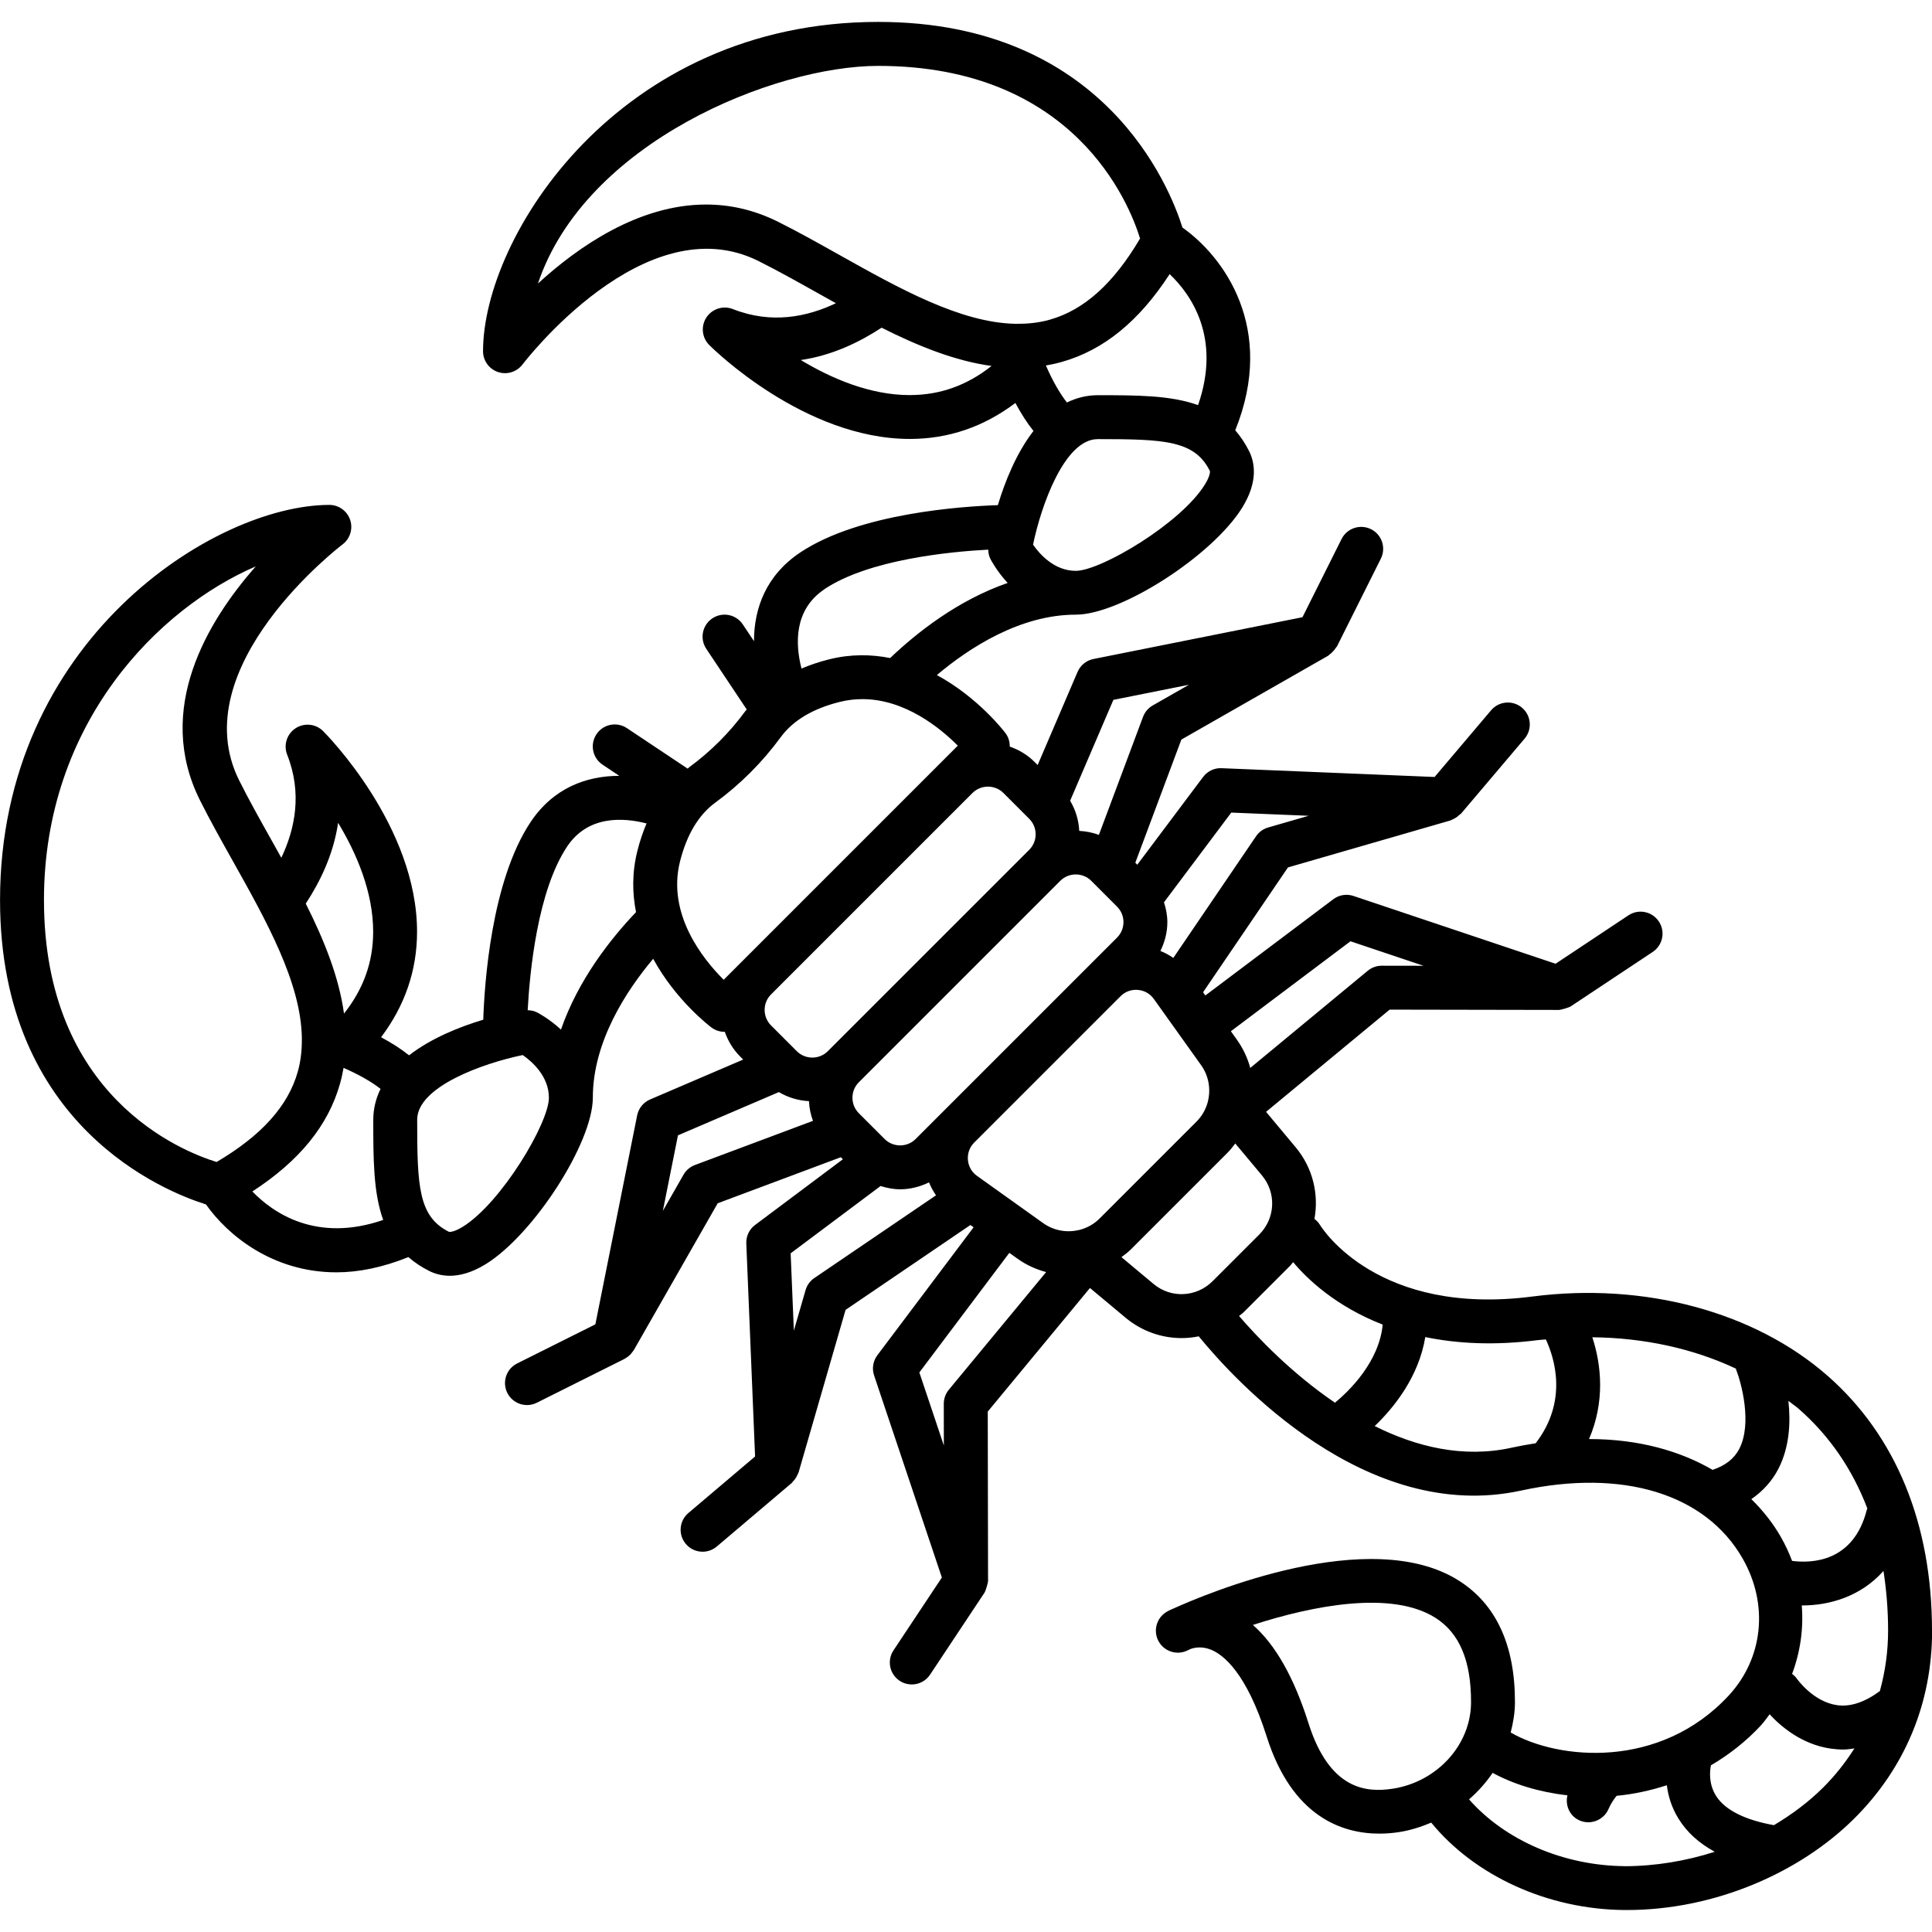 <?xml version="1.0" encoding="UTF-8"?> <svg xmlns="http://www.w3.org/2000/svg" id="Scorpio" viewBox="0 0 88 88"><path d="m88 74.27c0-4.857-1.641-8.866-4.743-11.594-3.33-2.927-8.354-4.277-13.444-3.623-7.022.914-9.568-3.062-9.686-3.254-.068-.113-.156-.204-.255-.279.203-1.123-.068-2.316-.854-3.261l-1.35-1.616 5.629-4.656 7.701.014h.002c.096 0 .46-.105.554-.167l3.726-2.475c.46-.306.585-.926.279-1.387-.306-.459-.925-.587-1.387-.279l-3.317 2.204-9.205-3.087c-.314-.106-.657-.05-.92.149l-5.827 4.383-.104-.146 3.866-5.686 7.403-2.14c.028-.008.048-.027.074-.037.045-.017.085-.04.128-.063.082-.046.154-.1.219-.166.019-.02.046-.027.064-.049l2.89-3.41c.357-.421.305-1.053-.116-1.409-.421-.358-1.054-.304-1.409.116l-2.574 3.038-9.703-.4c-.323-.018-.643.136-.841.399l-2.998 3.997-.09-.09 2.098-5.609 6.687-3.82c.022-.013.034-.034.055-.048.048-.032.086-.072.128-.112.064-.062.12-.125.164-.199.014-.023.039-.038.052-.062l2-4c.247-.494.047-1.095-.447-1.342-.494-.245-1.095-.047-1.342.447l-1.781 3.562-9.521 1.904c-.322.064-.593.284-.723.587l-1.818 4.242-.141-.141c-.329-.329-.718-.555-1.13-.699.002-.213-.055-.427-.191-.608-.081-.109-1.255-1.631-3.129-2.65 1.46-1.229 3.781-2.751 6.329-2.751 2.049 0 6.229-2.689 7.581-4.878.73-1.182.573-2.049.313-2.569-.185-.37-.398-.681-.632-.951 1.881-4.652-.539-7.921-2.404-9.233-.581-1.851-3.574-9.368-13.858-9.368-11.818 0-18 9.766-18 15 0 .43.275.812.684.948.104.034.211.052.316.052.309 0 .606-.144.8-.399.056-.072 5.573-7.3 10.753-4.706.876.438 1.765.937 2.706 1.464.27.152.542.303.813.454-1.311.625-2.937.961-4.695.266-.439-.172-.942-.013-1.203.382-.26.396-.206.921.129 1.256.175.175 4.334 4.279 9.137 4.278h.015c1.757-.002 3.361-.559 4.792-1.638.26.482.533.912.824 1.274-.786 1.016-1.303 2.319-1.622 3.38-1.599.052-6.305.357-9.004 2.157-1.535 1.025-2.103 2.517-2.104 4.039l-.509-.763c-.306-.46-.926-.584-1.387-.277-.46.307-.584.927-.277 1.387l1.844 2.766c-.019.026-.046.046-.065.072-.717.979-1.576 1.838-2.555 2.555-.026.019-.046.045-.072.065l-2.766-1.844c-.462-.307-1.082-.183-1.387.277-.307.46-.183 1.08.277 1.387l.762.508c-1.523.001-3.014.569-4.04 2.105-1.799 2.698-2.104 7.404-2.156 9.003-1.061.318-2.365.836-3.38 1.622-.362-.291-.792-.565-1.274-.824 1.079-1.43 1.636-3.035 1.638-4.792.009-4.81-4.104-8.977-4.278-9.151-.336-.336-.86-.388-1.256-.129-.396.26-.556.762-.382 1.203.694 1.757.358 3.384-.266 4.695-.151-.272-.303-.543-.454-.813-.527-.941-1.026-1.83-1.464-2.706-2.589-5.178 4.633-10.698 4.706-10.753.344-.259.483-.709.348-1.116-.137-.408-.519-.684-.948-.684-5.234 0-15 6.182-15 18 0 10.311 7.554 13.291 9.38 13.862.978 1.391 3.028 3.093 5.942 3.093.995 0 2.094-.216 3.277-.694.271.235.583.449.954.634.239.119.551.217.933.217.45 0 .998-.136 1.637-.53 2.188-1.353 4.878-5.532 4.878-7.581 0-2.547 1.52-4.867 2.749-6.327 1.02 1.874 2.543 3.046 2.651 3.127.179.135.39.2.6.2.003 0 .006-.002.01-.002.147.416.376.802.697 1.123l.141.142-4.242 1.818c-.303.13-.522.4-.587.723l-1.904 9.52-3.563 1.781c-.494.247-.694.848-.447 1.342.176.351.528.553.896.553.15 0 .303-.034.446-.105l4-2c.007-.003.011-.01.017-.014.101-.053.191-.124.27-.211.02-.022.036-.047.054-.071.026-.035.057-.065.079-.103l3.82-6.687 5.609-2.098.093.093-4 2.994c-.264.197-.413.513-.399.842l.4 9.703-3.038 2.574c-.421.356-.474.988-.116 1.409.197.233.479.354.764.354.228 0 .458-.078.646-.237l3.41-2.89c.02-.017.028-.041.047-.059.063-.062.118-.129.163-.206.023-.04.04-.079.058-.121.014-.034.037-.063.048-.1l2.14-7.403 5.687-3.866.145.104-4.384 5.828c-.198.264-.254.607-.149.92l3.087 9.205-2.203 3.318c-.306.46-.181 1.08.28 1.386.17.113.361.167.552.167.324 0 .642-.157.834-.447l2.474-3.726c.063-.095.167-.457.167-.555l-.014-7.701 4.656-5.63 1.618 1.352c.747.622 1.652.93 2.555.93.262 0 .524-.028.782-.08 1.647 2.017 7.614 8.551 14.665 7.029 4.646-1.014 8.424.145 10.109 3.093 1.191 2.085.942 4.535-.636 6.24-3.136 3.383-7.767 2.935-9.93 1.683.113-.443.192-.896.194-1.365.008-2.607-.854-4.477-2.559-5.555-4.05-2.561-11.547.618-12.995 1.273-.173.07-.283.134-.317.154-.457.274-.617.86-.365 1.33.253.469.83.66 1.312.429.048-.022.097-.046.147-.069.153-.057.508-.143.939.034.549.225 1.606 1.035 2.529 3.95 1.161 3.669 3.448 4.425 5.133 4.425.325 0 .628-.028.896-.069.517-.079 1.001-.238 1.467-.432 1.988 2.431 5.318 3.954 8.806 3.981h.108c4.002 0 7.869-1.702 10.341-4.155 2.328-2.31 3.559-5.275 3.559-8.575zm-5.932-1.145c.008 0 .014.001.022.001 1.211 0 2.65-.388 3.7-1.572.132.862.21 1.762.21 2.716 0 .957-.132 1.878-.375 2.757-.68.5-1.33.727-1.944.642-1.093-.152-1.829-1.194-1.852-1.228-.055-.081-.129-.139-.201-.198.372-.993.526-2.053.44-3.117zm-32.919-17.1c-.01.001-.019.004-.028.005-.541.124-1.125.024-1.608-.32l-3.011-2.15c-.243-.174-.391-.434-.415-.731-.024-.297.078-.577.287-.787l6.664-6.664c.19-.19.438-.293.702-.293.029 0 .058.001.087.004.298.024.558.172.731.415l2.15 3.011c.344.482.444 1.068.32 1.61-.001.009-.004.017-.004.026-.084.346-.26.673-.528.941l-4.406 4.406c-.268.268-.595.444-.94.528zm-6.187-5.401c-0.0 0-0.0 0-.001.001l-1.254 1.254c-.389.391-1.025.39-1.414.001l-1.172-1.172c-.188-.189-.293-.44-.293-.707 0-.268.104-.518.293-.707l9.172-9.172c.195-.195.451-.292.707-.292s.512.097.707.292l1.172 1.173c.189.188.293.438.293.706 0 .267-.104.518-.293.707l-7.917 7.916zm-6.669-2.744c-.001-.001-.001-.001-.002-.002l-1.17-1.17c-.188-.189-.293-.44-.293-.707 0-.268.104-.518.293-.707l9.172-9.172c.195-.195.451-.292.707-.292s.512.097.707.292l1.172 1.173c.189.188.293.438.293.706 0 .267-.104.518-.293.707l-9.172 9.171c-.389.391-1.025.39-1.414.001zm25.219-5.006 3.327 1.116-1.899-.003h-.002c-.232 0-.458.081-.638.229l-5.352 4.427c-.122-.452-.325-.89-.612-1.291l-.271-.38 5.447-4.098zm-5.428-5.862 3.523.146-1.845.533c-.225.065-.419.206-.55.398l-3.769 5.543c-.184-.128-.38-.234-.588-.317.199-.406.316-.849.316-1.314 0-.313-.061-.613-.153-.903l3.065-4.086zm-5.372-5.134 3.443-.688-1.651.943c-.203.116-.358.299-.44.518l-2.011 5.377c-.289-.108-.591-.166-.895-.182-.025-.491-.167-.958-.415-1.373l1.97-4.595zm3.856-13.425c-1.25-.452-2.805-.452-4.567-.452-.519 0-.983.127-1.405.332-.334-.429-.658-1-.957-1.685.244-.042.488-.096.732-.165 1.9-.539 3.512-1.851 4.905-3.998.972.926 2.363 2.888 1.294 5.968zm-19.12-8.347c-1.114-.558-2.219-.79-3.287-.79-3.062 0-5.822 1.915-7.658 3.598 2.161-6.44 10.774-9.913 15.498-9.913 8.938 0 11.436 6.266 11.927 7.863-1.203 2.044-2.548 3.254-4.104 3.695-.488.139-.993.194-1.509.189-.019-.002-.038.001-.057.001-2.508-.047-5.302-1.611-8.019-3.134-.921-.516-1.872-1.05-2.79-1.509zm6.003 7.89h-.011c-1.821 0-3.583-.764-4.964-1.597 1.429-.209 2.671-.812 3.68-1.473 1.663.837 3.338 1.513 5.008 1.743-1.117.884-2.339 1.324-3.713 1.326zm8.55 2.005c3.039 0 4.411.059 5.105 1.447.015.028.019.229-.226.623-1.093 1.769-4.739 3.93-5.88 3.93-.985 0-1.656-.775-1.946-1.193.366-1.774 1.434-4.807 2.946-4.807zm-12.445 6.832c2.023-1.349 5.7-1.705 7.457-1.798.005.143.029.284.094.414.023.046.283.553.79 1.103-2.273.788-4.147 2.27-5.352 3.421-.857-.17-1.789-.189-2.785.06-.448.112-.863.254-1.253.418-.281-1.099-.36-2.674 1.05-3.616zm-22.156 10.644c.835 1.383 1.601 3.15 1.597 4.975-.002 1.375-.443 2.597-1.328 3.715-.23-1.669-.905-3.346-1.742-5.009.661-1.009 1.264-2.251 1.473-3.68zm-13.398 3.524c0-8.094 5.249-13.312 9.648-15.203-2.207 2.503-4.614 6.508-2.543 10.65.459.918.993 1.869 1.509 2.79 1.525 2.72 3.089 5.515 3.133 8.027.001.015-.002.03-0.0.045.005.517-.049 1.023-.188 1.513-.441 1.556-1.651 2.9-3.695 4.104-1.598-.491-7.863-2.988-7.863-11.927zm9.492 13.269c2.142-1.391 3.452-3.001 3.99-4.899.069-.244.123-.488.165-.732.685.3 1.256.623 1.685.957-.205.423-.332.887-.332 1.405 0 1.762 0 3.315.452 4.566-3.053 1.052-5.024-.329-5.959-1.297zm9.578 1.611c-.394.243-.595.237-.623.226-1.389-.694-1.447-2.066-1.447-5.105 0-1.513 3.032-2.58 4.807-2.946.418.29 1.193.961 1.193 1.946 0 1.141-2.161 4.787-3.93 5.88zm4.48-8.984c-.55-.507-1.056-.767-1.103-.79-.13-.065-.271-.089-.414-.093.094-1.758.449-5.434 1.797-7.456.943-1.411 2.519-1.333 3.617-1.052-.164.39-.306.805-.418 1.254-.25.998-.23 1.93-.061 2.787-1.151 1.205-2.632 3.079-3.419 5.35zm5.42-7.653c.307-1.224.847-2.126 1.604-2.682 1.144-.838 2.148-1.843 2.986-2.986.556-.758 1.458-1.298 2.682-1.604.354-.088.7-.128 1.037-.128 1.931 0 3.532 1.304 4.346 2.119l-10.664 10.664c-.957-.955-2.587-2.996-1.991-5.383zm.68 13.821c-.219.082-.401.237-.518.44l-.942 1.649.688-3.441 4.596-1.97c.424.251.893.388 1.371.412.016.311.076.613.183.898zm5.438 5.149c-.192.131-.333.325-.398.55l-.533 1.845-.146-3.522 4.096-3.065c.291.091.591.149.894.149.451 0 .898-.114 1.313-.316.084.209.19.405.318.59l-5.544 3.769zm6.127 5.087c-.148.18-.229.406-.229.64l.003 1.899-1.116-3.327 4.098-5.447.38.271c.403.288.843.482 1.297.604l-4.433 5.36zm9.327-4.817-1.464-1.223c.146-.11.294-.216.426-.349l4.406-4.406c.132-.132.243-.277.353-.422l1.218 1.458c.664.798.608 1.956-.129 2.693l-2.119 2.119c-.738.738-1.896.794-2.691.13zm3.894 1.457c.069-.06.145-.107.211-.173l2.119-2.119c.05-.05.086-.108.133-.16.637.764 1.935 2.009 4.079 2.845-.163 1.695-1.512 3.01-2.173 3.558-1.985-1.349-3.539-2.986-4.37-3.95zm12.401 6.003c-2.208.482-4.341-.048-6.223-.988.874-.837 2.005-2.239 2.304-4.054 1.438.296 3.139.395 5.15.136.114-.015.227-.015.342-.028.403.865 1.008 2.821-.465 4.729-.362.056-.73.122-1.108.204zm3.539-.397c.729-1.688.568-3.371.15-4.636 2.353.023 4.599.514 6.54 1.428.004.011.002.022.006.032.243.615.743 2.466.149 3.62-.234.456-.641.766-1.216.959-1.467-.85-3.341-1.403-5.628-1.403zm7.393 2.737c.523-.362.946-.822 1.235-1.386.511-1.0.559-2.129.453-3.089.159.125.33.238.48.37 1.404 1.234 2.439 2.753 3.117 4.531-.005.018-.019.031-.023.049-.6 2.398-2.51 2.453-3.406 2.338-.141-.374-.312-.741-.516-1.098-.341-.597-.792-1.178-1.34-1.716zm-16.349 13.191c-1.172.177-2.856.065-3.821-2.982-.659-2.085-1.509-3.584-2.534-4.479 2.748-.89 6.328-1.582 8.311-.327 1.1.695 1.632 1.958 1.626 3.857-.006 1.932-1.545 3.622-3.581 3.932zm10.589 3.526c-2.803-.022-5.461-1.182-7.098-3.042.411-.357.773-.762 1.074-1.208.954.52 2.129.88 3.407 1.023-.109.463.105.95.556 1.146.13.056.265.082.396.082.387 0 .756-.226.919-.603.12-.278.276-.488.369-.602.761-.072 1.53-.236 2.289-.482.058.472.206 1.001.534 1.529.381.614.933 1.114 1.647 1.502-1.311.419-2.696.653-4.094.657zm6.79-1.867c-1.3-.232-2.219-.68-2.631-1.325-.362-.568-.287-1.169-.239-1.401.807-.475 1.579-1.066 2.276-1.818.148-.16.266-.336.397-.506.512.555 1.46 1.369 2.778 1.562.194.028.389.043.584.043.167 0 .334-.03.5-.051-.403.635-.875 1.236-1.43 1.788-.661.656-1.419 1.221-2.235 1.707z"></path></svg> 